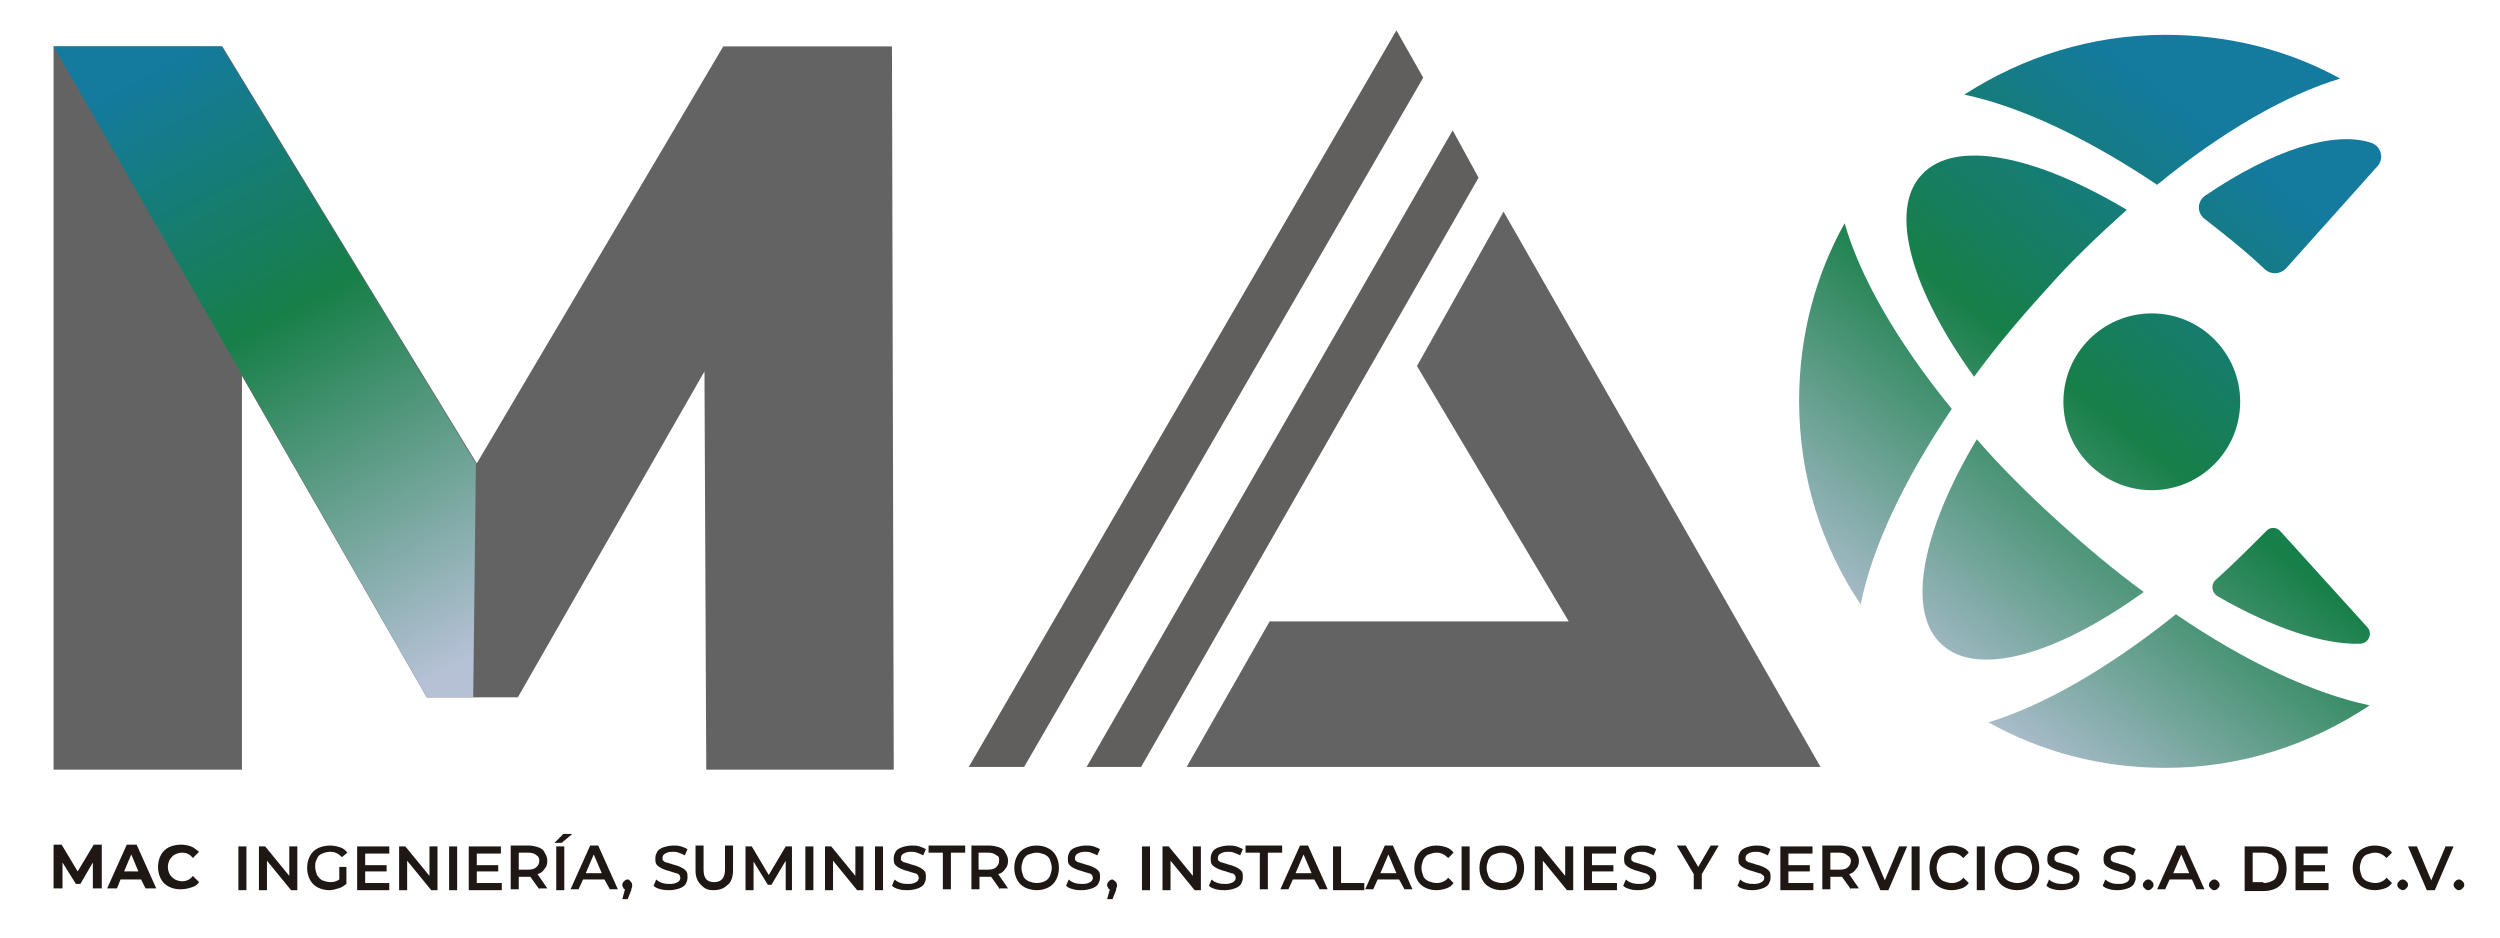 <?xml version="1.0" encoding="utf-8"?>
<!-- Generator: Adobe Illustrator 22.0.0, SVG Export Plug-In . SVG Version: 6.00 Build 0)  -->
<svg version="1.1" id="Capa_1" xmlns="http://www.w3.org/2000/svg" xmlns:xlink="http://www.w3.org/1999/xlink" x="0px" y="0px"
	 viewBox="0 0 280 105" style="enable-background:new 0 0 280 105;" xml:space="preserve">
<style type="text/css">
	.st0{fill:#646364;}
	.st1{fill:#605F5E;}
	.st2{fill:url(#SVGID_1_);}
	.st3{fill:url(#SVGID_2_);}
	.st4{fill:url(#SVGID_3_);}
	.st5{fill:url(#SVGID_4_);}
	.st6{fill:url(#SVGID_5_);}
	.st7{fill:url(#SVGID_6_);}
	.st8{fill:url(#SVGID_7_);}
	.st9{fill:url(#SVGID_8_);}
	.st10{fill:url(#SVGID_9_);}
	.st11{fill:#1F1713;}
</style>
<polygon class="st0" points="132.9,85.9 203.9,85.9 168.4,23.7 158.7,41 175.7,69.6 142.2,69.6 "/>
<polygon class="st1" points="114.7,85.9 108.5,85.9 156.4,3.4 159.4,8.7 "/>
<polygon class="st1" points="162.7,14.6 165.6,19.9 127.8,85.9 121.7,85.9 "/>
<path class="st0" d="M79.1,86.1l-0.2-44.5L58,78.1H47.8L27.1,42.1v44.1H6v-81h18.9l28.5,46.7L81,5.2h18.9l0.2,81H79.1z"/>
<linearGradient id="SVGID_1_" gradientUnits="userSpaceOnUse" x1="53.863" y1="73.124" x2="18.136" y2="7.399">
	<stop  offset="0" style="stop-color:#B6C1D6"/>
	<stop  offset="0.587" style="stop-color:#177F48"/>
	<stop  offset="1" style="stop-color:#147A9E"/>
</linearGradient>
<polygon class="st2" points="24.8,5.2 53.3,51.9 53,78.1 47.8,78.1 6,5.2 "/>
<linearGradient id="SVGID_2_" gradientUnits="userSpaceOnUse" x1="213.178" y1="75.186" x2="255.955" y2="21.15">
	<stop  offset="0" style="stop-color:#B6C1D6"/>
	<stop  offset="0.542" style="stop-color:#177F48"/>
	<stop  offset="1" style="stop-color:#147A9E"/>
</linearGradient>
<path class="st3" d="M265.6,16c-4.2-1.4-11.1,0.8-18.6,5.9c-0.9,0.6-1,1.9-0.1,2.6c2.3,1.8,4.6,3.6,6.8,5.7c0.7,0.6,1.7,0.5,2.3-0.1
	l10.2-11.4C267.1,17.8,266.7,16.4,265.6,16z"/>
<linearGradient id="SVGID_3_" gradientUnits="userSpaceOnUse" x1="214.603" y1="78.047" x2="258.268" y2="22.892">
	<stop  offset="0" style="stop-color:#B6C1D6"/>
	<stop  offset="0.542" style="stop-color:#177F48"/>
	<stop  offset="1" style="stop-color:#147A9E"/>
</linearGradient>
<path class="st4" d="M221.4,49.2c-6.1,10.2-8,19.3-3.9,23c4,3.7,12.9,1.1,22.6-5.9c-3.3-2.4-6.5-5.1-9.8-8.1S224,52.2,221.4,49.2z"
	/>
<linearGradient id="SVGID_4_" gradientUnits="userSpaceOnUse" x1="194.763" y1="62.34" x2="238.428" y2="7.185">
	<stop  offset="0" style="stop-color:#B6C1D6"/>
	<stop  offset="0.542" style="stop-color:#177F48"/>
	<stop  offset="1" style="stop-color:#147A9E"/>
</linearGradient>
<path class="st5" d="M206.6,25c-3.3,5.9-5.1,12.7-5.1,19.9c0,8.4,2.5,16.3,6.9,22.8c1.2-6.2,4.8-13.9,10.2-21.9
	C212.5,38.3,208.3,31,206.6,25z"/>
<linearGradient id="SVGID_5_" gradientUnits="userSpaceOnUse" x1="233.609" y1="93.093" x2="277.274" y2="37.938">
	<stop  offset="0" style="stop-color:#B6C1D6"/>
	<stop  offset="0.542" style="stop-color:#177F48"/>
	<stop  offset="1" style="stop-color:#147A9E"/>
</linearGradient>
<path class="st6" d="M222.7,80.9c5.9,3.3,12.6,5.1,19.8,5.1c8.5,0,16.3-2.6,22.9-7c-6.2-1.3-13.8-4.8-21.7-10.2
	C236.1,74.9,228.7,79.1,222.7,80.9z"/>
<linearGradient id="SVGID_6_" gradientUnits="userSpaceOnUse" x1="194.522" y1="62.149" x2="238.186" y2="6.994">
	<stop  offset="0" style="stop-color:#B6C1D6"/>
	<stop  offset="0.542" style="stop-color:#177F48"/>
	<stop  offset="1" style="stop-color:#147A9E"/>
</linearGradient>
<path class="st7" d="M238.2,23.5c-10.2-6.1-19.3-8-23-3.9c-3.7,4-1.1,12.9,5.9,22.6c2.4-3.3,5.1-6.5,8.1-9.8
	C232.1,29.1,235.2,26.2,238.2,23.5z"/>
<linearGradient id="SVGID_7_" gradientUnits="userSpaceOnUse" x1="236.536" y1="93.746" x2="278.581" y2="40.637">
	<stop  offset="0" style="stop-color:#B6C1D6"/>
	<stop  offset="0.542" style="stop-color:#177F48"/>
	<stop  offset="1" style="stop-color:#147A9E"/>
</linearGradient>
<path class="st8" d="M248.4,66.8c6.1,3.5,11.7,5.4,15.9,5.3c1,0,1.5-1.2,0.8-1.9l-9.7-10.7c-0.4-0.5-1.2-0.5-1.6,0
	c-1.9,1.9-3.8,3.8-5.7,5.5C247.6,65.5,247.7,66.4,248.4,66.8z"/>
<linearGradient id="SVGID_8_" gradientUnits="userSpaceOnUse" x1="197.564" y1="64.557" x2="241.228" y2="9.402">
	<stop  offset="0" style="stop-color:#B6C1D6"/>
	<stop  offset="0.542" style="stop-color:#177F48"/>
	<stop  offset="1" style="stop-color:#147A9E"/>
</linearGradient>
<path class="st9" d="M262.1,8.8c-5.8-3.2-12.5-4.9-19.6-4.9c-8.3,0-16,2.5-22.5,6.7c6.2,1.3,13.7,4.8,21.6,10.1
	C248.9,14.7,256.1,10.6,262.1,8.8z"/>
<linearGradient id="SVGID_9_" gradientUnits="userSpaceOnUse" x1="214.749" y1="78.162" x2="258.414" y2="23.007">
	<stop  offset="0" style="stop-color:#B6C1D6"/>
	<stop  offset="0.542" style="stop-color:#177F48"/>
	<stop  offset="1" style="stop-color:#147A9E"/>
</linearGradient>
<circle class="st10" cx="241" cy="45" r="9.9"/>
<g>
	<path class="st11" d="M26.7,94.8h0.9v4.9h-0.9V94.8z"/>
	<path class="st11" d="M33.3,94.8v4.9h-0.7l-2.7-3.3v3.3h-0.9v-4.9h0.7l2.7,3.3v-3.3H33.3z"/>
	<path class="st11" d="M37.9,97.1h0.9v1.9c-0.3,0.2-0.5,0.4-0.9,0.5c-0.3,0.1-0.7,0.2-1,0.2c-0.5,0-0.9-0.1-1.3-0.3
		c-0.4-0.2-0.7-0.5-0.9-0.9c-0.2-0.4-0.3-0.8-0.3-1.3s0.1-0.9,0.3-1.3c0.2-0.4,0.5-0.7,0.9-0.9c0.4-0.2,0.9-0.3,1.4-0.3
		c0.4,0,0.8,0.1,1.1,0.2c0.3,0.1,0.6,0.3,0.8,0.6L38.3,96c-0.4-0.4-0.8-0.6-1.3-0.6c-0.3,0-0.7,0.1-0.9,0.2
		c-0.3,0.1-0.5,0.3-0.6,0.6c-0.2,0.3-0.2,0.6-0.2,0.9c0,0.3,0.1,0.6,0.2,0.9c0.2,0.3,0.4,0.5,0.6,0.6c0.3,0.1,0.6,0.2,0.9,0.2
		c0.4,0,0.7-0.1,1-0.3V97.1z"/>
	<path class="st11" d="M43.6,98.9v0.8H40v-4.9h3.6v0.8h-2.7v1.3h2.4v0.7h-2.4v1.3H43.6z"/>
	<path class="st11" d="M49,94.8v4.9h-0.7l-2.7-3.3v3.3h-0.9v-4.9h0.7l2.7,3.3v-3.3H49z"/>
	<path class="st11" d="M50.3,94.8h0.9v4.9h-0.9V94.8z"/>
	<path class="st11" d="M56.2,98.9v0.8h-3.7v-4.9h3.6v0.8h-2.7v1.3h2.4v0.7h-2.4v1.3H56.2z"/>
	<path class="st11" d="M60.4,99.6l-1-1.4c0,0-0.1,0-0.2,0h-1.1v1.4h-0.9v-4.9h2c0.4,0,0.8,0.1,1.1,0.2c0.3,0.1,0.6,0.3,0.7,0.6
		c0.2,0.3,0.3,0.6,0.3,0.9c0,0.4-0.1,0.7-0.3,0.9c-0.2,0.3-0.4,0.5-0.8,0.6l1.1,1.6H60.4z M60.1,95.8c-0.2-0.2-0.5-0.3-0.9-0.3h-1.1
		v1.9h1.1c0.4,0,0.7-0.1,0.9-0.3c0.2-0.2,0.3-0.4,0.3-0.7S60.3,95.9,60.1,95.8z"/>
	<path class="st11" d="M63.1,93.4h1l-1.2,1h-0.8L63.1,93.4z M62.3,94.8h0.9v4.9h-0.9V94.8z"/>
	<path class="st11" d="M67.7,98.5h-2.4l-0.5,1.1h-0.9l2.2-4.9h0.9l2.2,4.9h-0.9L67.7,98.5z M67.4,97.8l-0.9-2.1l-0.9,2.1H67.4z"/>
	<path class="st11" d="M70.6,98.7c0.1,0.1,0.2,0.2,0.2,0.4c0,0.1,0,0.2,0,0.2c0,0.1-0.1,0.2-0.1,0.4l-0.4,1h-0.6l0.3-1.1
		c-0.1,0-0.2-0.1-0.2-0.2c-0.1-0.1-0.1-0.2-0.1-0.3c0-0.2,0.1-0.3,0.2-0.4c0.1-0.1,0.2-0.2,0.4-0.2S70.5,98.6,70.6,98.7z"/>
	<path class="st11" d="M74,99.6c-0.4-0.1-0.6-0.2-0.8-0.4l0.3-0.7c0.2,0.2,0.4,0.3,0.7,0.4c0.3,0.1,0.6,0.1,0.9,0.1
		c0.4,0,0.6-0.1,0.8-0.2c0.2-0.1,0.3-0.3,0.3-0.5c0-0.1-0.1-0.3-0.1-0.3c-0.1-0.1-0.2-0.2-0.4-0.2c-0.2-0.1-0.4-0.1-0.6-0.2
		c-0.4-0.1-0.7-0.2-0.9-0.3c-0.2-0.1-0.4-0.2-0.6-0.4c-0.2-0.2-0.2-0.4-0.2-0.8c0-0.3,0.1-0.5,0.2-0.7c0.1-0.2,0.4-0.4,0.7-0.5
		c0.3-0.1,0.7-0.2,1.1-0.2c0.3,0,0.6,0,0.9,0.1c0.3,0.1,0.5,0.2,0.7,0.3l-0.3,0.7c-0.2-0.1-0.4-0.2-0.7-0.3
		c-0.2-0.1-0.5-0.1-0.7-0.1c-0.4,0-0.6,0.1-0.8,0.2c-0.2,0.1-0.3,0.3-0.3,0.5c0,0.1,0,0.3,0.1,0.3c0.1,0.1,0.2,0.2,0.4,0.2
		c0.2,0.1,0.4,0.1,0.6,0.2c0.4,0.1,0.7,0.2,0.9,0.3c0.2,0.1,0.4,0.2,0.6,0.4c0.2,0.2,0.2,0.4,0.2,0.8c0,0.3-0.1,0.5-0.2,0.7
		c-0.1,0.2-0.4,0.4-0.7,0.5c-0.3,0.1-0.7,0.2-1.1,0.2C74.7,99.7,74.4,99.7,74,99.6z"/>
	<path class="st11" d="M78.5,99.1c-0.4-0.4-0.6-0.9-0.6-1.6v-2.8h0.9v2.7c0,1,0.4,1.4,1.2,1.4c0.8,0,1.2-0.5,1.2-1.4v-2.7h0.9v2.8
		c0,0.7-0.2,1.3-0.6,1.6c-0.4,0.4-0.9,0.6-1.6,0.6S78.9,99.5,78.5,99.1z"/>
	<path class="st11" d="M88,99.6l0-3.2l-1.6,2.7H86l-1.6-2.6v3.2h-0.9v-4.9h0.7l1.9,3.2l1.9-3.2h0.7l0,4.9H88z"/>
	<path class="st11" d="M90.2,94.8h0.9v4.9h-0.9V94.8z"/>
	<path class="st11" d="M96.7,94.8v4.9H96l-2.7-3.3v3.3h-0.9v-4.9h0.7l2.7,3.3v-3.3H96.7z"/>
	<path class="st11" d="M98,94.8h0.9v4.9H98V94.8z"/>
	<path class="st11" d="M100.7,99.6c-0.4-0.1-0.6-0.2-0.8-0.4l0.3-0.7c0.2,0.2,0.4,0.3,0.7,0.4c0.3,0.1,0.6,0.1,0.9,0.1
		c0.4,0,0.6-0.1,0.8-0.2c0.2-0.1,0.3-0.3,0.3-0.5c0-0.1-0.1-0.3-0.1-0.3c-0.1-0.1-0.2-0.2-0.4-0.2c-0.2-0.1-0.4-0.1-0.6-0.2
		c-0.4-0.1-0.7-0.2-0.9-0.3c-0.2-0.1-0.4-0.2-0.6-0.4c-0.2-0.2-0.2-0.4-0.2-0.8c0-0.3,0.1-0.5,0.2-0.7c0.1-0.2,0.4-0.4,0.7-0.5
		c0.3-0.1,0.7-0.2,1.1-0.2c0.3,0,0.6,0,0.9,0.1c0.3,0.1,0.5,0.2,0.7,0.3l-0.3,0.7c-0.2-0.1-0.4-0.2-0.7-0.3
		c-0.2-0.1-0.5-0.1-0.7-0.1c-0.4,0-0.6,0.1-0.8,0.2c-0.2,0.1-0.3,0.3-0.3,0.5c0,0.1,0,0.3,0.1,0.3c0.1,0.1,0.2,0.2,0.4,0.2
		c0.2,0.1,0.4,0.1,0.6,0.2c0.4,0.1,0.7,0.2,0.9,0.3c0.2,0.1,0.4,0.2,0.6,0.4c0.2,0.2,0.2,0.4,0.2,0.8c0,0.3-0.1,0.5-0.2,0.7
		c-0.1,0.2-0.4,0.4-0.7,0.5c-0.3,0.1-0.7,0.2-1.1,0.2C101.4,99.7,101,99.7,100.7,99.6z"/>
	<path class="st11" d="M105.6,95.5H104v-0.8h4.1v0.8h-1.6v4.1h-0.9V95.5z"/>
	<path class="st11" d="M112,99.6l-1-1.4c0,0-0.1,0-0.2,0h-1.1v1.4h-0.9v-4.9h2c0.4,0,0.8,0.1,1.1,0.2c0.3,0.1,0.6,0.3,0.7,0.6
		c0.2,0.3,0.3,0.6,0.3,0.9c0,0.4-0.1,0.7-0.3,0.9c-0.2,0.3-0.4,0.5-0.8,0.6l1.1,1.6H112z M111.6,95.8c-0.2-0.2-0.5-0.3-0.9-0.3h-1.1
		v1.9h1.1c0.4,0,0.7-0.1,0.9-0.3c0.2-0.2,0.3-0.4,0.3-0.7S111.9,95.9,111.6,95.8z"/>
	<path class="st11" d="M114.8,99.4c-0.4-0.2-0.7-0.5-0.9-0.9c-0.2-0.4-0.3-0.8-0.3-1.3s0.1-0.9,0.3-1.3c0.2-0.4,0.5-0.7,0.9-0.9
		c0.4-0.2,0.8-0.3,1.3-0.3c0.5,0,0.9,0.1,1.3,0.3c0.4,0.2,0.7,0.5,0.9,0.9c0.2,0.4,0.3,0.8,0.3,1.3s-0.1,0.9-0.3,1.3
		c-0.2,0.4-0.5,0.7-0.9,0.9c-0.4,0.2-0.8,0.3-1.3,0.3C115.7,99.7,115.2,99.6,114.8,99.4z M117,98.7c0.3-0.1,0.5-0.4,0.6-0.6
		c0.1-0.3,0.2-0.6,0.2-0.9s-0.1-0.6-0.2-0.9c-0.1-0.3-0.4-0.5-0.6-0.6c-0.3-0.1-0.6-0.2-0.9-0.2c-0.3,0-0.6,0.1-0.9,0.2
		c-0.3,0.1-0.5,0.4-0.6,0.6c-0.1,0.3-0.2,0.6-0.2,0.9s0.1,0.6,0.2,0.9s0.4,0.5,0.6,0.6c0.3,0.1,0.6,0.2,0.9,0.2
		C116.5,98.9,116.8,98.8,117,98.7z"/>
	<path class="st11" d="M120.2,99.6c-0.4-0.1-0.6-0.2-0.8-0.4l0.3-0.7c0.2,0.2,0.4,0.3,0.7,0.4c0.3,0.1,0.6,0.1,0.9,0.1
		c0.4,0,0.6-0.1,0.8-0.2c0.2-0.1,0.3-0.3,0.3-0.5c0-0.1-0.1-0.3-0.1-0.3c-0.1-0.1-0.2-0.2-0.4-0.2c-0.2-0.1-0.4-0.1-0.6-0.2
		c-0.4-0.1-0.7-0.2-0.9-0.3c-0.2-0.1-0.4-0.2-0.6-0.4c-0.2-0.2-0.2-0.4-0.2-0.8c0-0.3,0.1-0.5,0.2-0.7c0.1-0.2,0.4-0.4,0.7-0.5
		c0.3-0.1,0.7-0.2,1.1-0.2c0.3,0,0.6,0,0.9,0.1c0.3,0.1,0.5,0.2,0.7,0.3l-0.3,0.7c-0.2-0.1-0.4-0.2-0.7-0.3
		c-0.2-0.1-0.5-0.1-0.7-0.1c-0.4,0-0.6,0.1-0.8,0.2c-0.2,0.1-0.3,0.3-0.3,0.5c0,0.1,0,0.3,0.1,0.3c0.1,0.1,0.2,0.2,0.4,0.2
		c0.2,0.1,0.4,0.1,0.6,0.2c0.4,0.1,0.7,0.2,0.9,0.3c0.2,0.1,0.4,0.2,0.6,0.4c0.2,0.2,0.2,0.4,0.2,0.8c0,0.3-0.1,0.5-0.2,0.7
		c-0.1,0.2-0.4,0.4-0.7,0.5c-0.3,0.1-0.7,0.2-1.1,0.2C120.9,99.7,120.5,99.7,120.2,99.6z"/>
	<path class="st11" d="M124.9,98.7c0.1,0.1,0.2,0.2,0.2,0.4c0,0.1,0,0.2,0,0.2s-0.1,0.2-0.1,0.4l-0.4,1H124l0.3-1.1
		c-0.1,0-0.2-0.1-0.2-0.2c-0.1-0.1-0.1-0.2-0.1-0.3c0-0.2,0.1-0.3,0.2-0.4c0.1-0.1,0.2-0.2,0.4-0.2
		C124.6,98.5,124.8,98.6,124.9,98.7z"/>
	<path class="st11" d="M127.9,94.8h0.9v4.9h-0.9V94.8z"/>
	<path class="st11" d="M134.5,94.8v4.9h-0.7l-2.7-3.3v3.3h-0.9v-4.9h0.7l2.7,3.3v-3.3H134.5z"/>
	<path class="st11" d="M136.2,99.6c-0.4-0.1-0.6-0.2-0.8-0.4l0.3-0.7c0.2,0.2,0.4,0.3,0.7,0.4c0.3,0.1,0.6,0.1,0.9,0.1
		c0.4,0,0.6-0.1,0.8-0.2c0.2-0.1,0.3-0.3,0.3-0.5c0-0.1-0.1-0.3-0.1-0.3c-0.1-0.1-0.2-0.2-0.4-0.2c-0.2-0.1-0.4-0.1-0.6-0.2
		c-0.4-0.1-0.7-0.2-0.9-0.3c-0.2-0.1-0.4-0.2-0.6-0.4c-0.2-0.2-0.2-0.4-0.2-0.8c0-0.3,0.1-0.5,0.2-0.7c0.1-0.2,0.4-0.4,0.7-0.5
		c0.3-0.1,0.7-0.2,1.1-0.2c0.3,0,0.6,0,0.9,0.1c0.3,0.1,0.5,0.2,0.7,0.3l-0.3,0.7c-0.2-0.1-0.4-0.2-0.7-0.3
		c-0.2-0.1-0.5-0.1-0.7-0.1c-0.4,0-0.6,0.1-0.8,0.2c-0.2,0.1-0.3,0.3-0.3,0.5c0,0.1,0,0.3,0.1,0.3c0.1,0.1,0.2,0.2,0.4,0.2
		c0.2,0.1,0.4,0.1,0.6,0.2c0.4,0.1,0.7,0.2,0.9,0.3c0.2,0.1,0.4,0.2,0.6,0.4c0.2,0.2,0.2,0.4,0.2,0.8c0,0.3-0.1,0.5-0.2,0.7
		c-0.1,0.2-0.4,0.4-0.7,0.5c-0.3,0.1-0.7,0.2-1.1,0.2C136.9,99.7,136.6,99.7,136.2,99.6z"/>
	<path class="st11" d="M141.1,95.5h-1.6v-0.8h4.1v0.8H142v4.1h-0.9V95.5z"/>
	<path class="st11" d="M147.2,98.5h-2.4l-0.5,1.1h-0.9l2.2-4.9h0.9l2.2,4.9h-0.9L147.2,98.5z M146.9,97.8l-0.9-2.1l-0.9,2.1H146.9z"
		/>
	<path class="st11" d="M149.3,94.8h0.9v4.1h2.6v0.8h-3.5V94.8z"/>
	<path class="st11" d="M156.7,98.5h-2.4l-0.5,1.1h-0.9l2.2-4.9h0.9l2.2,4.9h-0.9L156.7,98.5z M156.4,97.8l-0.9-2.1l-0.9,2.1H156.4z"
		/>
	<path class="st11" d="M159.6,99.4c-0.4-0.2-0.7-0.5-0.9-0.9c-0.2-0.4-0.3-0.8-0.3-1.3s0.1-0.9,0.3-1.3c0.2-0.4,0.5-0.7,0.9-0.9
		c0.4-0.2,0.8-0.3,1.3-0.3c0.4,0,0.8,0.1,1.1,0.2c0.3,0.1,0.6,0.3,0.8,0.6l-0.6,0.6c-0.4-0.4-0.8-0.6-1.3-0.6
		c-0.3,0-0.6,0.1-0.9,0.2c-0.3,0.1-0.5,0.4-0.6,0.6c-0.1,0.3-0.2,0.6-0.2,0.9c0,0.3,0.1,0.6,0.2,0.9c0.1,0.3,0.4,0.5,0.6,0.6
		c0.3,0.1,0.6,0.2,0.9,0.2c0.5,0,1-0.2,1.3-0.6l0.6,0.6c-0.2,0.3-0.5,0.5-0.8,0.6c-0.3,0.1-0.7,0.2-1.1,0.2
		C160.4,99.7,160,99.6,159.6,99.4z"/>
	<path class="st11" d="M163.7,94.8h0.9v4.9h-0.9V94.8z"/>
	<path class="st11" d="M166.9,99.4c-0.4-0.2-0.7-0.5-0.9-0.9c-0.2-0.4-0.3-0.8-0.3-1.3s0.1-0.9,0.3-1.3c0.2-0.4,0.5-0.7,0.9-0.9
		c0.4-0.2,0.8-0.3,1.3-0.3c0.5,0,0.9,0.1,1.3,0.3c0.4,0.2,0.7,0.5,0.9,0.9c0.2,0.4,0.3,0.8,0.3,1.3s-0.1,0.9-0.3,1.3
		c-0.2,0.4-0.5,0.7-0.9,0.9c-0.4,0.2-0.8,0.3-1.3,0.3C167.7,99.7,167.3,99.6,166.9,99.4z M169.1,98.7c0.3-0.1,0.5-0.4,0.6-0.6
		c0.1-0.3,0.2-0.6,0.2-0.9s-0.1-0.6-0.2-0.9c-0.1-0.3-0.4-0.5-0.6-0.6c-0.3-0.1-0.6-0.2-0.9-0.2c-0.3,0-0.6,0.1-0.9,0.2
		c-0.3,0.1-0.5,0.4-0.6,0.6c-0.1,0.3-0.2,0.6-0.2,0.9s0.1,0.6,0.2,0.9c0.1,0.3,0.4,0.5,0.6,0.6c0.3,0.1,0.6,0.2,0.9,0.2
		C168.6,98.9,168.9,98.8,169.1,98.7z"/>
	<path class="st11" d="M176.2,94.8v4.9h-0.7l-2.7-3.3v3.3h-0.9v-4.9h0.7l2.7,3.3v-3.3H176.2z"/>
	<path class="st11" d="M181.1,98.9v0.8h-3.7v-4.9h3.6v0.8h-2.7v1.3h2.4v0.7h-2.4v1.3H181.1z"/>
	<path class="st11" d="M182.6,99.6c-0.4-0.1-0.6-0.2-0.8-0.4l0.3-0.7c0.2,0.2,0.4,0.3,0.7,0.4c0.3,0.1,0.6,0.1,0.9,0.1
		c0.4,0,0.6-0.1,0.8-0.2c0.2-0.1,0.3-0.3,0.3-0.5c0-0.1-0.1-0.3-0.2-0.3c-0.1-0.1-0.2-0.2-0.4-0.2c-0.2-0.1-0.4-0.1-0.6-0.2
		c-0.4-0.1-0.7-0.2-0.9-0.3c-0.2-0.1-0.4-0.2-0.6-0.4c-0.2-0.2-0.2-0.4-0.2-0.8c0-0.3,0.1-0.5,0.2-0.7c0.1-0.2,0.4-0.4,0.7-0.5
		c0.3-0.1,0.7-0.2,1.1-0.2c0.3,0,0.6,0,0.9,0.1c0.3,0.1,0.5,0.2,0.7,0.3l-0.3,0.7c-0.2-0.1-0.4-0.2-0.7-0.3
		c-0.2-0.1-0.5-0.1-0.7-0.1c-0.4,0-0.6,0.1-0.8,0.2c-0.2,0.1-0.3,0.3-0.3,0.5c0,0.1,0,0.3,0.1,0.3c0.1,0.1,0.2,0.2,0.4,0.2
		c0.2,0.1,0.4,0.1,0.6,0.2c0.4,0.1,0.7,0.2,0.9,0.3c0.2,0.1,0.4,0.2,0.6,0.4c0.2,0.2,0.2,0.4,0.2,0.8c0,0.3-0.1,0.5-0.2,0.7
		c-0.1,0.2-0.4,0.4-0.7,0.5c-0.3,0.1-0.7,0.2-1.1,0.2C183.3,99.7,182.9,99.7,182.6,99.6z"/>
	<path class="st11" d="M190.6,97.9v1.7h-0.9v-1.7l-1.9-3.2h1l1.4,2.4l1.4-2.4h0.9L190.6,97.9z"/>
	<path class="st11" d="M195.4,99.6c-0.4-0.1-0.6-0.2-0.8-0.4l0.3-0.7c0.2,0.2,0.4,0.3,0.7,0.4c0.3,0.1,0.6,0.1,0.9,0.1
		c0.4,0,0.6-0.1,0.8-0.2c0.2-0.1,0.3-0.3,0.3-0.5c0-0.1-0.1-0.3-0.2-0.3c-0.1-0.1-0.2-0.2-0.4-0.2c-0.2-0.1-0.4-0.1-0.6-0.2
		c-0.4-0.1-0.7-0.2-0.9-0.3c-0.2-0.1-0.4-0.2-0.6-0.4c-0.2-0.2-0.2-0.4-0.2-0.8c0-0.3,0.1-0.5,0.2-0.7c0.1-0.2,0.4-0.4,0.7-0.5
		c0.3-0.1,0.7-0.2,1.1-0.2c0.3,0,0.6,0,0.9,0.1c0.3,0.1,0.5,0.2,0.7,0.3l-0.3,0.7c-0.2-0.1-0.4-0.2-0.7-0.3
		c-0.2-0.1-0.5-0.1-0.7-0.1c-0.4,0-0.6,0.1-0.8,0.2c-0.2,0.1-0.3,0.3-0.3,0.5c0,0.1,0,0.3,0.1,0.3c0.1,0.1,0.2,0.2,0.4,0.2
		c0.2,0.1,0.4,0.1,0.6,0.2c0.4,0.1,0.7,0.2,0.9,0.3c0.2,0.1,0.4,0.2,0.6,0.4c0.2,0.2,0.2,0.4,0.2,0.8c0,0.3-0.1,0.5-0.2,0.7
		c-0.1,0.2-0.4,0.4-0.7,0.5c-0.3,0.1-0.7,0.2-1.1,0.2C196.1,99.7,195.8,99.7,195.4,99.6z"/>
	<path class="st11" d="M203.1,98.9v0.8h-3.7v-4.9h3.6v0.8h-2.7v1.3h2.4v0.7h-2.4v1.3H203.1z"/>
	<path class="st11" d="M207.3,99.6l-1-1.4c0,0-0.1,0-0.2,0H205v1.4h-0.9v-4.9h2c0.4,0,0.8,0.1,1.1,0.2c0.3,0.1,0.6,0.3,0.7,0.6
		c0.2,0.3,0.3,0.6,0.3,0.9c0,0.4-0.1,0.7-0.3,0.9c-0.2,0.3-0.4,0.5-0.8,0.6l1.1,1.6H207.3z M206.9,95.8c-0.2-0.2-0.5-0.3-0.9-0.3
		H205v1.9h1.1c0.4,0,0.7-0.1,0.9-0.3c0.2-0.2,0.3-0.4,0.3-0.7S207.1,95.9,206.9,95.8z"/>
	<path class="st11" d="M213.6,94.8l-2.1,4.9h-0.9l-2.1-4.9h1l1.6,3.8l1.6-3.8H213.6z"/>
	<path class="st11" d="M214.1,94.8h0.9v4.9h-0.9V94.8z"/>
	<path class="st11" d="M217.3,99.4c-0.4-0.2-0.7-0.5-0.9-0.9c-0.2-0.4-0.3-0.8-0.3-1.3s0.1-0.9,0.3-1.3c0.2-0.4,0.5-0.7,0.9-0.9
		c0.4-0.2,0.8-0.3,1.3-0.3c0.4,0,0.8,0.1,1.1,0.2c0.3,0.1,0.6,0.3,0.8,0.6l-0.6,0.6c-0.4-0.4-0.8-0.6-1.3-0.6
		c-0.3,0-0.6,0.1-0.9,0.2c-0.3,0.1-0.5,0.4-0.6,0.6c-0.1,0.3-0.2,0.6-0.2,0.9c0,0.3,0.1,0.6,0.2,0.9c0.1,0.3,0.4,0.5,0.6,0.6
		c0.3,0.1,0.6,0.2,0.9,0.2c0.5,0,1-0.2,1.3-0.6l0.6,0.6c-0.2,0.3-0.5,0.5-0.8,0.6c-0.3,0.1-0.7,0.2-1.1,0.2
		C218.1,99.7,217.7,99.6,217.3,99.4z"/>
	<path class="st11" d="M221.4,94.8h0.9v4.9h-0.9V94.8z"/>
	<path class="st11" d="M224.6,99.4c-0.4-0.2-0.7-0.5-0.9-0.9c-0.2-0.4-0.3-0.8-0.3-1.3s0.1-0.9,0.3-1.3c0.2-0.4,0.5-0.7,0.9-0.9
		c0.4-0.2,0.8-0.3,1.3-0.3c0.5,0,0.9,0.1,1.3,0.3c0.4,0.2,0.7,0.5,0.9,0.9c0.2,0.4,0.3,0.8,0.3,1.3s-0.1,0.9-0.3,1.3
		c-0.2,0.4-0.5,0.7-0.9,0.9c-0.4,0.2-0.8,0.3-1.3,0.3C225.5,99.7,225,99.6,224.6,99.4z M226.8,98.7c0.3-0.1,0.5-0.4,0.6-0.6
		c0.1-0.3,0.2-0.6,0.2-0.9s-0.1-0.6-0.2-0.9c-0.1-0.3-0.4-0.5-0.6-0.6c-0.3-0.1-0.6-0.2-0.9-0.2c-0.3,0-0.6,0.1-0.9,0.2
		c-0.3,0.1-0.5,0.4-0.6,0.6c-0.1,0.3-0.2,0.6-0.2,0.9s0.1,0.6,0.2,0.9c0.1,0.3,0.4,0.5,0.6,0.6c0.3,0.1,0.6,0.2,0.9,0.2
		C226.3,98.9,226.6,98.8,226.8,98.7z"/>
	<path class="st11" d="M230,99.6c-0.4-0.1-0.6-0.2-0.8-0.4l0.3-0.7c0.2,0.2,0.4,0.3,0.7,0.4c0.3,0.1,0.6,0.1,0.9,0.1
		c0.4,0,0.6-0.1,0.8-0.2c0.2-0.1,0.3-0.3,0.3-0.5c0-0.1-0.1-0.3-0.2-0.3c-0.1-0.1-0.2-0.2-0.4-0.2c-0.2-0.1-0.4-0.1-0.6-0.2
		c-0.4-0.1-0.7-0.2-0.9-0.3c-0.2-0.1-0.4-0.2-0.6-0.4c-0.2-0.2-0.2-0.4-0.2-0.8c0-0.3,0.1-0.5,0.2-0.7c0.1-0.2,0.4-0.4,0.7-0.5
		c0.3-0.1,0.7-0.2,1.1-0.2c0.3,0,0.6,0,0.9,0.1c0.3,0.1,0.5,0.2,0.7,0.3l-0.3,0.7c-0.2-0.1-0.4-0.2-0.7-0.3
		c-0.2-0.1-0.5-0.1-0.7-0.1c-0.4,0-0.6,0.1-0.8,0.2c-0.2,0.1-0.3,0.3-0.3,0.5c0,0.1,0,0.3,0.1,0.3c0.1,0.1,0.2,0.2,0.4,0.2
		c0.2,0.1,0.4,0.1,0.6,0.2c0.4,0.1,0.7,0.2,0.9,0.3c0.2,0.1,0.4,0.2,0.6,0.4c0.2,0.2,0.2,0.4,0.2,0.8c0,0.3-0.1,0.5-0.2,0.7
		c-0.1,0.2-0.4,0.4-0.7,0.5c-0.3,0.1-0.7,0.2-1.1,0.2C230.7,99.7,230.3,99.7,230,99.6z"/>
	<path class="st11" d="M236.3,99.6c-0.4-0.1-0.6-0.2-0.8-0.4l0.3-0.7c0.2,0.2,0.4,0.3,0.7,0.4c0.3,0.1,0.6,0.1,0.9,0.1
		c0.4,0,0.6-0.1,0.8-0.2c0.2-0.1,0.3-0.3,0.3-0.5c0-0.1-0.1-0.3-0.2-0.3c-0.1-0.1-0.2-0.2-0.4-0.2c-0.2-0.1-0.4-0.1-0.6-0.2
		c-0.4-0.1-0.7-0.2-0.9-0.3c-0.2-0.1-0.4-0.2-0.6-0.4c-0.2-0.2-0.2-0.4-0.2-0.8c0-0.3,0.1-0.5,0.2-0.7c0.1-0.2,0.4-0.4,0.7-0.5
		c0.3-0.1,0.7-0.2,1.1-0.2c0.3,0,0.6,0,0.9,0.1c0.3,0.1,0.5,0.2,0.7,0.3l-0.3,0.7c-0.2-0.1-0.4-0.2-0.7-0.3
		c-0.2-0.1-0.5-0.1-0.7-0.1c-0.4,0-0.6,0.1-0.8,0.2c-0.2,0.1-0.3,0.3-0.3,0.5c0,0.1,0,0.3,0.1,0.3c0.1,0.1,0.2,0.2,0.4,0.2
		c0.2,0.1,0.4,0.1,0.6,0.2c0.4,0.1,0.7,0.2,0.9,0.3c0.2,0.1,0.4,0.2,0.6,0.4c0.2,0.2,0.2,0.4,0.2,0.8c0,0.3-0.1,0.5-0.2,0.7
		c-0.1,0.2-0.4,0.4-0.7,0.5c-0.3,0.1-0.7,0.2-1.1,0.2C237,99.7,236.6,99.7,236.3,99.6z"/>
	<path class="st11" d="M240.2,99.5c-0.1-0.1-0.2-0.2-0.2-0.4c0-0.2,0.1-0.3,0.2-0.4c0.1-0.1,0.2-0.2,0.4-0.2c0.2,0,0.3,0.1,0.4,0.2
		c0.1,0.1,0.2,0.2,0.2,0.4c0,0.2-0.1,0.3-0.2,0.4c-0.1,0.1-0.2,0.2-0.4,0.2C240.4,99.7,240.3,99.6,240.2,99.5z"/>
	<path class="st11" d="M245.5,98.5H243l-0.5,1.1h-0.9l2.2-4.9h0.9l2.2,4.9H246L245.5,98.5z M245.2,97.8l-0.9-2.1l-0.9,2.1H245.2z"/>
	<path class="st11" d="M247.6,99.5c-0.1-0.1-0.2-0.2-0.2-0.4c0-0.2,0.1-0.3,0.2-0.4c0.1-0.1,0.2-0.2,0.4-0.2c0.2,0,0.3,0.1,0.4,0.2
		c0.1,0.1,0.2,0.2,0.2,0.4c0,0.2-0.1,0.3-0.2,0.4c-0.1,0.1-0.2,0.2-0.4,0.2C247.8,99.7,247.7,99.6,247.6,99.5z"/>
	<path class="st11" d="M251.4,94.8h2.1c0.5,0,1,0.1,1.4,0.3c0.4,0.2,0.7,0.5,0.9,0.9c0.2,0.4,0.3,0.8,0.3,1.3c0,0.5-0.1,0.9-0.3,1.3
		c-0.2,0.4-0.5,0.7-0.9,0.9c-0.4,0.2-0.9,0.3-1.4,0.3h-2.1V94.8z M253.5,98.9c0.4,0,0.7-0.1,0.9-0.2c0.3-0.1,0.5-0.3,0.6-0.6
		c0.1-0.3,0.2-0.5,0.2-0.9s-0.1-0.6-0.2-0.9c-0.1-0.3-0.4-0.4-0.6-0.6c-0.3-0.1-0.6-0.2-0.9-0.2h-1.2v3.3H253.5z"/>
	<path class="st11" d="M260.8,98.9v0.8h-3.7v-4.9h3.6v0.8h-2.7v1.3h2.4v0.7h-2.4v1.3H260.8z"/>
	<path class="st11" d="M264.7,99.4c-0.4-0.2-0.7-0.5-0.9-0.9c-0.2-0.4-0.3-0.8-0.3-1.3s0.1-0.9,0.3-1.3c0.2-0.4,0.5-0.7,0.9-0.9
		c0.4-0.2,0.8-0.3,1.3-0.3c0.4,0,0.8,0.1,1.1,0.2s0.6,0.3,0.8,0.6l-0.6,0.6c-0.4-0.4-0.8-0.6-1.3-0.6c-0.3,0-0.6,0.1-0.9,0.2
		c-0.3,0.1-0.5,0.4-0.6,0.6c-0.1,0.3-0.2,0.6-0.2,0.9c0,0.3,0.1,0.6,0.2,0.9c0.1,0.3,0.4,0.5,0.6,0.6c0.3,0.1,0.6,0.2,0.9,0.2
		c0.5,0,1-0.2,1.3-0.6l0.6,0.6c-0.2,0.3-0.5,0.5-0.8,0.6c-0.3,0.1-0.7,0.2-1.1,0.2C265.5,99.7,265.1,99.6,264.7,99.4z"/>
	<path class="st11" d="M268.7,99.5c-0.1-0.1-0.2-0.2-0.2-0.4c0-0.2,0.1-0.3,0.2-0.4c0.1-0.1,0.2-0.2,0.4-0.2c0.2,0,0.3,0.1,0.4,0.2
		c0.1,0.1,0.2,0.2,0.2,0.4c0,0.2-0.1,0.3-0.2,0.4c-0.1,0.1-0.2,0.2-0.4,0.2C269,99.7,268.8,99.6,268.7,99.5z"/>
	<path class="st11" d="M274.8,94.8l-2.1,4.9h-0.9l-2.1-4.9h1l1.6,3.8l1.6-3.8H274.8z"/>
	<path class="st11" d="M275,99.5c-0.1-0.1-0.2-0.2-0.2-0.4c0-0.2,0.1-0.3,0.2-0.4c0.1-0.1,0.2-0.2,0.4-0.2c0.2,0,0.3,0.1,0.4,0.2
		c0.1,0.1,0.2,0.2,0.2,0.4c0,0.2-0.1,0.3-0.2,0.4c-0.1,0.1-0.2,0.2-0.4,0.2C275.2,99.7,275.1,99.6,275,99.5z"/>
</g>
<path class="st11" d="M10.4,99.5l0-2.9L9,99H8.5L7,96.6v2.9H6v-4.9h0.9l1.8,3l1.8-3h0.9l0,4.9H10.4z"/>
<path class="st11" d="M15.8,98.5h-2.3l-0.4,1H12l2.2-4.9h1.1l2.2,4.9h-1.2L15.8,98.5z M15.5,97.6l-0.8-1.9l-0.8,1.9H15.5z"/>
<path class="st11" d="M18.9,99.3c-0.4-0.2-0.7-0.5-0.9-0.9c-0.2-0.4-0.3-0.8-0.3-1.3c0-0.5,0.1-0.9,0.3-1.3c0.2-0.4,0.5-0.7,0.9-0.9
	c0.4-0.2,0.9-0.3,1.4-0.3c0.4,0,0.8,0.1,1.1,0.2c0.3,0.1,0.6,0.4,0.9,0.6l-0.7,0.7c-0.3-0.4-0.7-0.6-1.2-0.6c-0.3,0-0.6,0.1-0.8,0.2
	c-0.2,0.1-0.4,0.3-0.6,0.6c-0.1,0.2-0.2,0.5-0.2,0.8c0,0.3,0.1,0.6,0.2,0.8c0.1,0.2,0.3,0.4,0.6,0.6c0.2,0.1,0.5,0.2,0.8,0.2
	c0.5,0,0.9-0.2,1.2-0.6l0.7,0.7c-0.2,0.3-0.5,0.5-0.9,0.6c-0.3,0.1-0.7,0.2-1.2,0.2C19.7,99.6,19.3,99.5,18.9,99.3z"/>
</svg>
